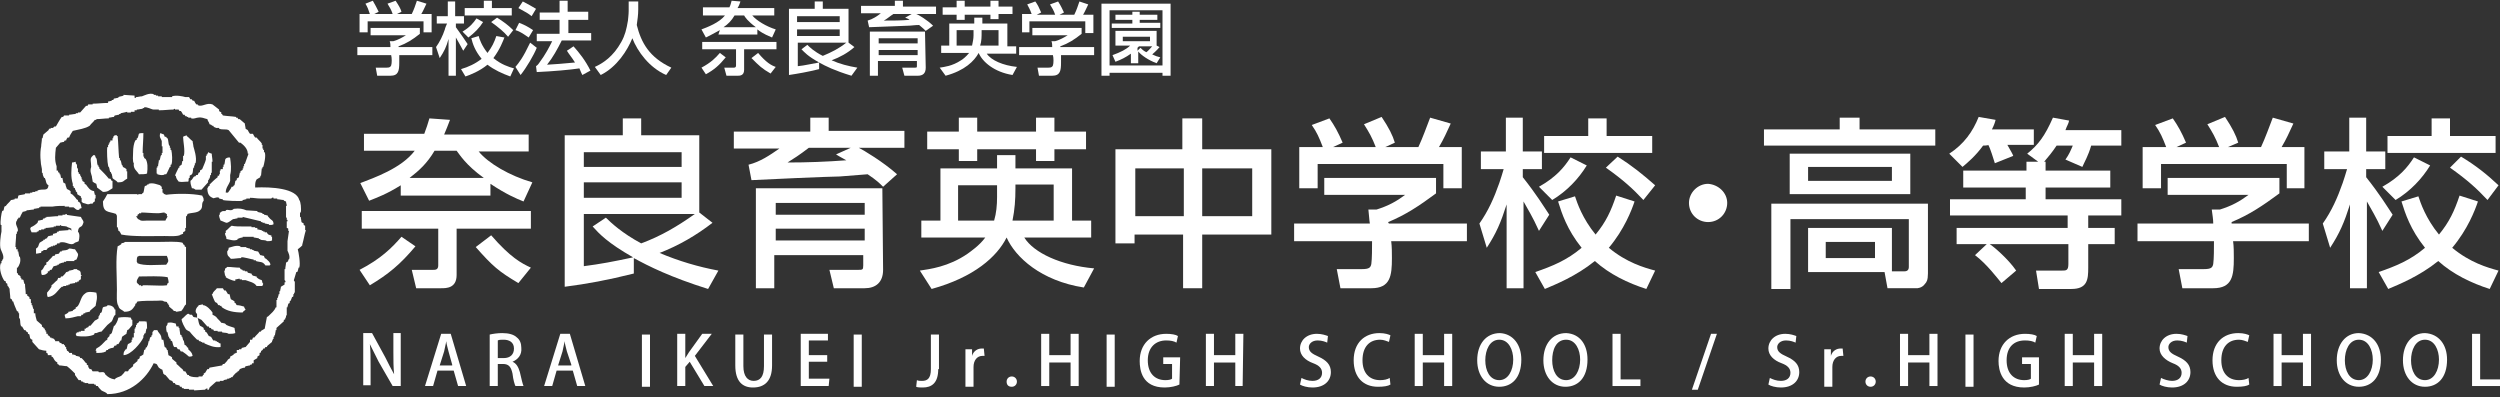 <?xml version="1.0" encoding="utf-8"?>
<!-- Generator: Adobe Illustrator 23.0.6, SVG Export Plug-In . SVG Version: 6.00 Build 0)  -->
<svg version="1.1" id="レイヤー_1" xmlns="http://www.w3.org/2000/svg" xmlns:xlink="http://www.w3.org/1999/xlink" x="0px"
	 y="0px" viewBox="0 0 340 54" style="enable-background:new 0 0 340 54;" xml:space="preserve">
<rect x="0" y="0" width="340" height="54" fill="#333333" stroke="none"/>
<style type="text/css">
	.st0{fill:#FFFFFF;}
	.st1{fill-rule:evenodd;clip-rule:evenodd;fill:#FFFFFF;}
</style>
<g>
	<g>
		<path class="st0" d="M57.1,4.6c-1,0.8-1.8,1.3-2.9,1.7c0,0,0,0.1,0,0.1h4.6v1.1h-4.5c0,0.3,0,0.7,0,1c0,1.1-0.1,1.8-1.2,1.8h-1.8
			l-0.2-1.1h1.5c0.4,0,0.5-0.1,0.6-0.3c0.1-0.3,0.1-1,0-1.4h-4.6V6.4h4.5c0-0.3,0-0.5-0.1-0.8h0.5c0.7-0.2,1.2-0.5,1.7-0.8h-4.8v-1
			h6.7V4.6z M50.3,1.9C50.1,1.3,50,1,49.7,0.5l1-0.4C51,0.6,51.2,1,51.5,1.6l-0.6,0.3h2.5C53.2,1.3,53,1,52.7,0.5l1.1-0.4
			c0.4,0.6,0.7,1.1,0.8,1.5L54,1.9h2c0.3-0.6,0.5-1.2,0.7-1.8L58,0.5c-0.3,0.6-0.4,0.9-0.7,1.4h1.4v2.5h-1.1V2.9H50v1.5h-1.1V1.9
			H50.3z"/>
		<path class="st0" d="M59.3,6.4c0.5-0.7,0.9-1.5,1.2-2.4c0-0.1,0.2-0.6,0.3-0.8h-1.4v-1h1.5v-2h1v2h1.2v1H62v0.5
			c0.8,1.1,1.2,1.7,1.6,2.3l-0.6,0.9C62.5,6,62.3,5.6,62,5.1v5.2h-1v-5c-0.3,1.1-0.6,1.7-1.2,2.6L59.3,6.4z M68.6,5.1
			c-0.2,0.5-0.6,1.6-1.5,2.8c1.1,0.9,2.1,1.2,2.8,1.4l-0.5,1.1c-1.1-0.4-2.2-0.9-3.1-1.6c-1.1,0.9-2.4,1.4-3,1.6l-0.6-1
			c1-0.3,1.9-0.7,2.8-1.4c-0.9-1.1-1.2-2-1.4-2.8l1-0.3c0.1,0.4,0.4,1.3,1.2,2.3c0.6-0.8,0.9-1.4,1.2-2.3L68.6,5.1z M65.7,3
			c-0.5,0.8-1.2,1.5-2,2.1l-0.8-0.8c1-0.6,1.5-1.2,1.9-1.8L65.7,3z M65.8,0.1h1.1v1h2.7v1h-6.4v-1h2.6V0.1z M67.6,2.4
			c0.8,0.5,1.5,1,2.2,1.7L69.1,5c-0.6-0.7-1.2-1.2-2.3-2L67.6,2.4z"/>
		<path class="st0" d="M70.1,9.1c0.5-0.6,1-1.2,2-3.3L73,6.5c-0.4,1-1.4,2.7-2.2,3.7L70.1,9.1z M71.9,5.1c-0.6-0.4-1.1-0.8-1.8-1
			l0.5-1c0.8,0.3,1.3,0.6,1.9,1L71.9,5.1z M72.3,2.2c-0.5-0.4-0.7-0.5-1.8-1.1l0.6-0.9c0.4,0.2,1.5,0.8,1.8,1L72.3,2.2z M72.9,9
			c0.1-0.1,0.2-0.1,0.4-0.4c0.9-1.2,1.4-2.2,1.8-3h-2.1v-1h3.1V2.7h-2.7V1.7h2.7V0.1h1.1v1.5H80v1.1h-2.7v1.8h3.1v1h-4
			c-0.6,1.2-1.2,2.3-2,3.3c1.4-0.1,1.8-0.1,3.8-0.3c-0.5-0.8-0.8-1.1-1.1-1.6l0.9-0.6c0.8,0.9,1.6,1.9,2.3,3.3l-1.1,0.6
			c-0.1-0.2-0.2-0.4-0.4-0.9c-1.3,0.2-3.6,0.4-5.8,0.5L72.9,9z"/>
		<path class="st0" d="M90.6,10.2c-2.3-1-3.9-3.2-4.6-5c-0.7,1.7-2.1,3.9-4.3,5l-0.8-1.1c1.1-0.5,2.5-1.4,3.6-3.4
			C85,4.8,85.2,4,85.4,2.8c0-0.1,0.1-0.8,0.1-1.3V0.2h1.3v1.1c0,0.7-0.1,1.4-0.2,2.1c0.6,2.4,1.7,4.4,4.7,5.8L90.6,10.2z"/>
		<path class="st0" d="M98.7,7.8c-0.9,1.1-1.6,1.7-2.7,2.3l-0.6-0.9c1.3-0.7,1.9-1.3,2.5-2L98.7,7.8z M97.9,4.1
			C97,4.6,96.4,4.9,96,5.1L95.4,4c0.8-0.3,2.4-0.9,3.2-1.9h-3V1h3.6c0.2-0.4,0.2-0.6,0.3-0.9l1.2,0.1c-0.1,0.3-0.2,0.6-0.4,0.9h5v1
			h-3c0.6,0.7,1.9,1.5,3.2,1.9l-0.5,1.1c-0.4-0.2-1.1-0.4-2-1.1v0.7h-5.3L97.9,4.1L97.9,4.1z M105.6,6.7h-4.4v2.8
			c0,0.8-0.6,0.8-0.9,0.8h-1.5l-0.3-1.1h1.3c0.1,0,0.3,0,0.3-0.3V6.7h-4.6v-1h10.1L105.6,6.7L105.6,6.7z M102.8,3.7
			c-1.1-0.8-1.5-1.4-1.6-1.6h-1.3c-0.4,0.7-0.9,1.2-1.5,1.6H102.8z M104.8,10c-1.2-0.7-1.5-1-2.6-2.1l0.9-0.7
			c1.1,1.3,1.8,1.7,2.4,1.9L104.8,10z"/>
		<path class="st0" d="M115.8,10.3c-2.3-0.7-3.5-1.3-4.4-1.8v0.9c-1.6,0.4-2.8,0.6-4.1,0.8v-9h3.5v-1h1.1v1h3.5v4.6l0.8,0.6
			c-0.9,0.8-2,1.4-3.1,1.8c1.1,0.5,2.3,0.8,3.5,1L115.8,10.3z M114.2,2.2h-5.8V3h5.8V2.2z M114.2,4h-5.8v0.9h5.8V4z M109.8,6.1
			c0.3,0.3,0.9,0.9,2.1,1.5c1.2-0.5,2.2-1,3.2-1.8h-6.6V9c1-0.1,1.7-0.3,2.9-0.5c-1.6-0.9-2-1.4-2.4-1.8L109.8,6.1z"/>
		<path class="st0" d="M125.9,4.2c-0.2-0.2-0.4-0.4-0.9-0.8c-0.6,0-1.1,0.1-1.6,0.1c-0.5,0-4.5,0.2-5.2,0.2l-0.2-0.9
			c0.7-0.2,1.3-0.6,1.8-1h-2.7v-1h4.6V0.1h1.1v0.8h4.5v1h-2.7c0.3,0.1,1.5,0.8,2.3,1.6L125.9,4.2z M125.9,9.2c0,0.8-0.4,1.1-1.1,1.1
			H123l-0.3-1.1h1.7c0.3,0,0.3,0,0.3-0.3V8.3h-5.3v2h-1.1v-6h7.5L125.9,9.2L125.9,9.2z M124.8,5.2h-5.3v0.7h5.3V5.2z M124.8,6.8
			h-5.3v0.7h5.3V6.8z M124,1.9h-2.5c-0.6,0.4-0.9,0.7-1.3,0.9c1.2,0,2.3,0,3.5-0.1c-0.1-0.1-0.3-0.2-0.6-0.3L124,1.9z"/>
		<path class="st0" d="M127.8,9.2c0.6-0.1,1.7-0.2,2.9-1c0.2-0.1,0.7-0.5,1.1-1h-3.8v-1h1.1V3.2h3.4V2.4h1.1v0.8h3.4v3.1h1.2v1h-4
			c0.6,0.9,2.2,1.6,4.1,1.8l-0.6,1.1c-2.5-0.4-4.1-1.8-4.6-3c-0.6,1.1-1.9,2.4-4.5,3.1L127.8,9.2z M130.1,0.1h1.1v0.8h3.5V0.1h1.1
			v0.8h1.9v1h-1.9v0.7h-1.1V2h-3.5v0.7h-1.1V2h-1.9v-1h1.9V0.1z M132.4,4.1h-2.3v2.1h2.1c0.1-0.5,0.2-0.9,0.2-1.4V4.1z M133.5,4.3
			c0,0.7,0,1.3-0.2,1.9h2.5V4.1h-2.3L133.5,4.3L133.5,4.3z"/>
		<path class="st0" d="M147.1,4.6c-1,0.8-1.8,1.3-2.9,1.7c0,0,0,0.1,0,0.1h4.6v1.1h-4.5c0,0.3,0,0.7,0,1c0,1.1-0.1,1.8-1.2,1.8h-1.8
			l-0.2-1.1h1.5c0.4,0,0.5-0.1,0.6-0.3c0.1-0.3,0.1-1,0-1.4h-4.6V6.4h4.5c0-0.3,0-0.5-0.1-0.8h0.5c0.7-0.2,1.2-0.5,1.7-0.8h-4.8v-1
			h6.7L147.1,4.6L147.1,4.6z M140.3,1.9c-0.2-0.6-0.4-0.9-0.6-1.3l1.1-0.4c0.3,0.4,0.5,0.8,0.8,1.5l-0.6,0.3h2.5
			c-0.2-0.6-0.4-0.9-0.7-1.4l1.1-0.4c0.4,0.6,0.6,1.1,0.8,1.5l-0.6,0.3h2c0.3-0.6,0.5-1.2,0.7-1.8l1.2,0.4c-0.3,0.6-0.4,0.9-0.7,1.4
			h1.4v2.5h-1.1V2.9H140v1.5H139V1.9H140.3z"/>
		<path class="st0" d="M159.2,0.5v9.8h-1.1V9.9h-7.2v0.4h-1.1V0.5H159.2z M150.9,1.4v7.5h7.2V1.4H150.9z M157.4,2v0.7H155v0.4h2.8
			v0.7h-6.6V3.2h2.8V2.7h-2.3V2h2.3V1.6h1V2L157.4,2L157.4,2z M153.8,7.3c-0.7,0.5-1.3,0.8-2.1,1.1l-0.4-0.9
			c1.1-0.4,1.9-0.8,2.4-1.3h-2v-2h5.6v2l0.4,0.2c-0.4,0.5-0.9,0.9-1,1c0.4,0.2,0.7,0.3,1.1,0.4l-0.5,0.8c-1.1-0.4-2.1-1.1-2.5-1.6
			v1.6h-1L153.8,7.3L153.8,7.3z M152.7,5v0.6h3.7V5H152.7z M154.7,6.9l0.4-0.4c0.2,0.2,0.4,0.4,0.8,0.6c0.3-0.2,0.5-0.5,0.8-0.8
			h-1.8c-0.1,0.1-0.1,0.1-0.2,0.2L154.7,6.9L154.7,6.9z"/>
	</g>
	<g>
		<g>
			<path class="st0" d="M56.5,33.5c-2.1,2.5-3.7,3.8-6.2,5.3l-1.4-2.1c2.9-1.5,4.4-3,5.7-4.5L56.5,33.5z M54.5,25.2
				c-1.9,1.2-3.3,1.7-4.3,2.1L49,24.9c1.8-0.7,5.6-2,7.4-4.4h-6.9v-2.3h8.2c0.3-0.8,0.5-1.4,0.7-2.1l2.8,0.2c-0.3,0.8-0.5,1.3-0.8,2
				h11.5v2.3h-6.8c1.3,1.6,4.2,3.3,7.3,4.2l-1.2,2.6c-1-0.4-2.4-1-4.5-2.4v1.6H54.5V25.2z M72.2,31.1H62.1v6.3
				c0,1.8-1.4,1.8-2.1,1.8h-3.4L56,36.7h2.9c0.3,0,0.7,0,0.7-0.6v-5H49.2v-2.4h23V31.1z M65.8,24.2c-2.5-1.8-3.3-3.2-3.7-3.7h-3
				c-1,1.7-2.1,2.7-3.4,3.7H65.8z M70.5,38.5c-2.7-1.6-3.5-2.3-5.8-4.9l2.1-1.6c2.6,3,4.1,3.8,5.4,4.4L70.5,38.5z"/>
			<path class="st0" d="M96.3,39.3c-5.1-1.6-8.1-3.1-10.1-4.2v2.1c-3.6,0.9-6.3,1.4-9.4,1.8V18.4h7.9v-2.3h2.5v2.3h7.9v10.5l1.8,1.4
				c-2.2,1.7-4.6,3.1-7.2,4.1c2.6,1.1,5.3,1.9,8,2.4L96.3,39.3z M92.7,20.7H79.4v2h13.3L92.7,20.7L92.7,20.7z M92.7,24.8H79.4v2.1
				h13.3L92.7,24.8L92.7,24.8z M82.4,29.6c0.7,0.7,2.2,2.1,4.8,3.5c2.7-1,4.9-2.3,7.3-4H79.4v7.1c2.3-0.3,3.9-0.6,6.7-1.2
				c-3.5-2-4.6-3.2-5.5-4.2L82.4,29.6z"/>
			<path class="st0" d="M120.1,25.4c-0.5-0.5-0.9-0.9-2.1-1.7c-1.3,0.1-2.5,0.2-3.8,0.3c-1.2,0-10.3,0.4-12,0.5l-0.4-2.1
				c1.6-0.4,2.9-1.3,4.2-2.2h-6.2v-2.3h10.4V16h2.5v1.8h10.3v2.3h-6.2c0.6,0.3,3.3,1.9,5.2,3.6L120.1,25.4z M120.1,36.7
				c0,1.7-1,2.5-2.5,2.5h-4.2l-0.6-2.5h3.9c0.6,0,0.7,0,0.7-0.6v-1.4h-12.1v4.5h-2.5V25.6h17.2L120.1,36.7L120.1,36.7z M117.6,27.6
				h-12.1v1.6h12.1V27.6z M117.6,31.1h-12.1v1.6h12.1V31.1z M115.7,20.1H110c-1.3,1-2.1,1.5-2.9,2c2.7,0,5.3-0.1,8-0.3
				c-0.3-0.2-0.6-0.3-1.4-0.8L115.7,20.1z"/>
			<path class="st0" d="M125.1,36.8c1.3-0.2,3.9-0.5,6.5-2.3c0.4-0.3,1.6-1.1,2.4-2.2h-8.7V30h2.6v-7.1h7.7v-1.8h2.5v1.8h7.7V30h2.6
				v2.3h-9.1c1.3,2.1,5,3.8,9.5,4.2l-1.4,2.6c-5.8-0.9-9.3-4.1-10.5-6.8c-1.3,2.6-4.4,5.4-10.2,7L125.1,36.8z M130.4,16h2.5v1.9h8
				V16h2.5v1.9h4.3v2.4h-4.3v1.6h-2.5v-1.6h-8v1.6h-2.5v-1.6h-4.3v-2.4h4.3V16z M135.6,25.2h-5.3V30h4.9c0.3-1,0.4-2.1,0.4-3.2
				L135.6,25.2L135.6,25.2z M138.1,25.6c0,1.6-0.1,2.9-0.4,4.4h5.6v-4.9h-5.2V25.6z"/>
			<path class="st0" d="M163.5,16.1v4.2h9.4v11.6h-9.4v7.3h-2.6v-7.3h-6.6v1.2h-2.6V20.3h9.1v-4.2H163.5z M154.4,22.9v6.5h6.6v-6.5
				H154.4z M163.5,22.9v6.5h6.8v-6.5H163.5z"/>
			<path class="st0" d="M195.3,26.3c-2.3,1.7-4.1,2.9-6.5,3.9c0,0.1,0,0.1,0.1,0.2h10.6v2.4h-10.3c0.1,0.7,0.1,1.6,0.1,2.3
				c0,2.4-0.2,4.1-2.8,4.1h-4.2l-0.5-2.6h3.4c1,0,1.2-0.2,1.3-0.7c0.1-0.7,0.1-2.2,0.1-3.1H176v-2.4h10.3c-0.1-0.6-0.1-1.1-0.2-1.9
				h1.1c1.6-0.5,2.7-1.1,3.9-2h-11v-2.3h15.2L195.3,26.3L195.3,26.3z M179.9,20c-0.5-1.3-0.8-2-1.5-3l2.4-0.9c0.7,1,1.2,1.9,1.8,3.3
				l-1.3,0.6h5.8c-0.5-1.3-0.9-2-1.6-3.1l2.4-1c1,1.5,1.5,2.5,1.8,3.5l-1.3,0.6h4.5c0.6-1.3,1.1-2.7,1.6-4l2.8,0.8
				c-0.6,1.3-0.9,2-1.6,3.2h3.1v5.6h-2.5v-3.3h-17.1v3.3h-2.5V20L179.9,20L179.9,20z"/>
			<path class="st0" d="M201.2,30.4c1.2-1.7,2-3.5,2.7-5.5c0.1-0.3,0.5-1.5,0.6-1.9h-3.1v-2.4h3.4v-4.6h2.3v4.6h2.6V23h-2.6v1.1
				c1.9,2.4,2.8,3.9,3.6,5.1l-1.4,2.2c-0.9-2-1.5-2.9-2.1-4v11.8h-2.3V27.8c-0.8,2.5-1.4,3.9-2.7,5.9L201.2,30.4z M222.3,27.4
				c-0.4,1.2-1.4,3.8-3.5,6.3c2.4,2,4.8,2.7,6.3,3.1l-1.2,2.5c-2.5-0.8-5-2-7-3.8c-2.6,2.1-5.4,3.2-6.8,3.8l-1.3-2.3
				c2.3-0.8,4.3-1.6,6.3-3.3c-2-2.5-2.7-4.7-3.2-6.3l2.3-0.7c0.3,0.9,1,3,2.8,5.2c1.4-1.7,2.1-3.2,2.8-5.3L222.3,27.4z M215.8,22.5
				c-1.1,1.8-2.7,3.5-4.7,4.7l-1.8-1.8c2.3-1.3,3.4-2.6,4.3-4L215.8,22.5z M216,16.1h2.5v2.4h6.2v2.3H210v-2.3h6V16.1z M220,21.3
				c1.9,1.2,3.4,2.4,5.1,3.9l-1.6,2c-1.4-1.5-2.7-2.7-5.1-4.4L220,21.3z"/>
			<path class="st0" d="M234.9,27.6c0,1.4-1.1,2.6-2.6,2.6c-1.4,0-2.6-1.1-2.6-2.6c0-1.4,1.2-2.6,2.6-2.6
				C233.7,25.1,234.9,26.2,234.9,27.6z"/>
			<path class="st0" d="M250.2,16h2.7v1.6h10.3v2.2h-23.3v-2.2h10.3L250.2,16L250.2,16z M257.3,36.9h1.7c0.4,0,0.6-0.2,0.6-0.6v-6.5
				h-16.1v9.5h-2.6V27.7h21.3v9.5c0,0.9-0.2,1.2-0.4,1.4c-0.4,0.6-1.1,0.6-1.1,0.6h-4l-0.4-2.2h-10.4V31h11.4L257.3,36.9L257.3,36.9
				z M259.8,20.9v5.5h-16.4v-5.5H259.8z M245.9,22.7v1.9h11.4v-1.9H245.9z M248.3,32.9v2.2h6.7v-2.2H248.3z"/>
			<path class="st0" d="M269.7,19.8c-1,1.4-2.2,2.4-2.8,2.9l-1.8-1.8c2-1.3,3.2-3,4-5l2.3,0.4c-0.1,0.4-0.2,0.7-0.5,1.3h5.7v2.1H273
				c0.5,0.9,0.7,1.2,0.8,1.5l-2.5,1c-0.2-0.6-0.6-2-0.9-2.5C270.4,19.8,269.7,19.8,269.7,19.8z M277.2,22l-1.5-1.1
				c1.5-1.2,2.4-2.4,3.5-4.9l2.2,0.4c-0.1,0.5-0.3,0.7-0.5,1.3h7.6v2.1h-4.1c-0.4,1.4-0.9,2.2-1.2,2.9l-2.3-1c0.5-0.7,0.7-1.2,1-1.9
				h-2.2c-0.6,0.9-1.1,1.5-1.7,2.2h0.2v1.2h8.8v2.3h-8.8v1.6h10.3v2.2h-4.5V31h3.6v2.2h-3.6v3.2c0,1.6-0.1,2.9-2.3,2.9h-4.4
				l-0.4-2.5h3.5c0.6,0,0.9,0,0.9-0.9v-2.7h-10.7c0.5,0.3,2.5,2,3.6,3.6l-2,1.7c-0.5-0.6-2-2.6-3.6-3.8l1.6-1.5h-4.1V31h15.1v-1.7
				h-16v-2.2h10.3v-1.6H267v-2.3h8.6V22H277.2z"/>
			<path class="st0" d="M310,26.3c-2.3,1.7-4.1,2.9-6.5,3.9c0,0.1,0,0.1,0,0.2h10.5v2.4h-10.3c0.1,0.7,0.1,1.6,0.1,2.3
				c0,2.4-0.2,4.1-2.8,4.1h-4.2l-0.5-2.6h3.4c1,0,1.2-0.2,1.3-0.7c0.1-0.7,0.1-2.2,0.1-3.1h-10.4v-2.4H301c0-0.6-0.1-1.1-0.2-1.9
				h1.1c1.6-0.5,2.7-1.1,3.9-2h-11v-2.3H310L310,26.3L310,26.3z M294.6,20c-0.5-1.3-0.8-2-1.5-3l2.4-0.9c0.7,1,1.2,1.9,1.8,3.3
				L296,20h5.8c-0.5-1.3-0.9-2-1.6-3.1l2.4-1c1,1.5,1.5,2.5,1.8,3.5L303,20h4.5c0.6-1.3,1.1-2.7,1.6-4l2.8,0.8
				c-0.6,1.3-0.9,2-1.6,3.2h3.1v5.6H311v-3.3h-17.1v3.3h-2.5V20L294.6,20L294.6,20z"/>
			<path class="st0" d="M315.9,30.4c1.2-1.7,2-3.5,2.7-5.5c0.1-0.3,0.5-1.5,0.6-1.9h-3.1v-2.4h3.4v-4.6h2.3v4.6h2.6V23h-2.6v1.1
				c1.9,2.4,2.8,3.9,3.6,5.1l-1.4,2.2c-0.9-2-1.5-2.9-2.1-4v11.8h-2.3V27.8c-0.8,2.5-1.4,3.9-2.7,5.9L315.9,30.4z M337,27.4
				c-0.4,1.2-1.4,3.8-3.5,6.3c2.4,2,4.8,2.7,6.3,3.1l-1.2,2.5c-2.5-0.8-5-2-7-3.8c-2.6,2.1-5.4,3.2-6.8,3.8l-1.3-2.3
				c2.3-0.8,4.3-1.6,6.3-3.3c-2-2.5-2.7-4.7-3.2-6.3l2.3-0.7c0.3,0.9,1,3,2.8,5.2c1.4-1.7,2.1-3.2,2.8-5.3L337,27.4z M330.5,22.5
				c-1.1,1.8-2.7,3.5-4.7,4.7l-1.8-1.8c2.3-1.3,3.4-2.6,4.3-4L330.5,22.5z M330.7,16.1h2.5v2.4h6.2v2.3h-14.7v-2.3h6V16.1z
				 M334.7,21.3c2,1.2,3.5,2.4,5.1,3.9l-1.5,2c-1.4-1.5-2.7-2.7-5.1-4.4L334.7,21.3z"/>
		</g>
		<g>
			<path class="st0" d="M54.5,52.5h-1.1l-1.9-3.3c-0.4-0.8-0.8-1.6-1.2-2.4l0,0c0.1,0.9,0.1,1.8,0.1,3v2.6h-1v-7.1h1.2l1.8,3.3
				c0.4,0.8,0.8,1.6,1.2,2.3l0,0c-0.1-1-0.1-1.9-0.1-3v-2.6h1V52.5z"/>
			<path class="st0" d="M63.4,52.5h-1.1l-0.6-2.1h-2.2l-0.6,2.1h-1.1l2.2-7.1h1.3L63.4,52.5z M61.5,49.6l-0.5-1.8
				c-0.1-0.5-0.3-1-0.3-1.4h0c-0.1,0.4-0.2,1-0.3,1.4l-0.6,1.9H61.5z"/>
			<path class="st0" d="M69.7,49.2c0.5,0.2,0.8,0.7,1,1.4c0.2,0.9,0.4,1.7,0.5,1.9h-1.1c-0.1-0.2-0.3-0.8-0.4-1.7
				c-0.2-0.9-0.5-1.3-1.3-1.3h-0.7v3h-1.1v-7c0.4-0.1,1.1-0.2,1.7-0.2c0.9,0,1.6,0.2,2,0.6c0.4,0.3,0.6,0.8,0.6,1.4
				C71,48.3,70.4,48.9,69.7,49.2L69.7,49.2z M68.5,48.7c0.9,0,1.4-0.5,1.4-1.3c0-0.9-0.7-1.2-1.4-1.2c-0.4,0-0.6,0-0.8,0.1v2.4
				L68.5,48.7L68.5,48.7z"/>
			<path class="st0" d="M79.6,52.5h-1.1l-0.6-2.1h-2.2l-0.6,2.1H74l2.2-7.1h1.3L79.6,52.5z M77.7,49.6l-0.6-1.8
				c-0.1-0.5-0.3-1-0.3-1.4h0c-0.1,0.4-0.2,1-0.3,1.4l-0.6,1.9H77.7z"/>
			<path class="st0" d="M87.3,45.5h1.1v7.1h-1.1V45.5z"/>
			<path class="st0" d="M97,52.5h-1.2l-2-3.3l-0.6,0.7v2.6h-1.1v-7.1h1.1v3.3h0c0.2-0.3,0.3-0.5,0.5-0.8l1.8-2.5h1.3l-2.3,3L97,52.5
				z"/>
			<path class="st0" d="M105,49.7c0,2.1-1,3-2.6,3c-1.4,0-2.4-0.8-2.4-3v-4.2h1.1v4.3c0,1.4,0.6,2,1.4,2c0.9,0,1.4-0.6,1.4-2v-4.3
				h1.1V49.7z"/>
			<path class="st0" d="M112.7,52.5h-3.8v-7.1h3.7v0.9h-2.6v2h2.5v0.9h-2.5v2.3h2.8L112.7,52.5L112.7,52.5z"/>
			<path class="st0" d="M116.1,45.5h1.1v7.1h-1.1V45.5z"/>
			<path class="st0" d="M127.6,50.2c0,1.9-0.9,2.5-2.1,2.5c-0.3,0-0.7,0-0.9-0.1l0.1-0.9c0.2,0.1,0.4,0.1,0.7,0.1
				c0.7,0,1.2-0.3,1.2-1.6v-4.7h1.1V50.2z"/>
			<path class="st0" d="M133.9,48.4c-0.1,0-0.2,0-0.3,0c-0.7,0-1.2,0.6-1.2,1.5v2.7h-1.1V49c0-0.6,0-1.1,0-1.5h0.9l0,0.9h0
				c0.2-0.7,0.8-1,1.3-1c0.1,0,0.2,0,0.3,0L133.9,48.4L133.9,48.4z"/>
			<path class="st0" d="M136.9,51.9c0-0.4,0.3-0.7,0.7-0.7c0.4,0,0.7,0.3,0.7,0.7c0,0.4-0.3,0.7-0.7,0.7
				C137.1,52.6,136.9,52.3,136.9,51.9z"/>
			<path class="st0" d="M146.7,52.5h-1.1v-3.2h-2.9v3.2h-1.1v-7.1h1.1v2.9h2.9v-2.9h1.1V52.5z"/>
			<path class="st0" d="M150.5,45.5h1.1v7.1h-1.1V45.5z"/>
			<path class="st0" d="M160.4,52.3c-0.4,0.2-1.2,0.4-2,0.4c-3.1,0-3.4-2.4-3.4-3.6c0-2.3,1.5-3.7,3.6-3.7c0.7,0,1.3,0.1,1.6,0.3
				l-0.2,0.9c-0.3-0.2-0.8-0.3-1.4-0.3c-1.4,0-2.5,0.9-2.5,2.7c0,1.8,1,2.7,2.4,2.7c0.5,0,0.8-0.1,0.9-0.2v-2h-1.2v-0.9h2.3
				L160.4,52.3L160.4,52.3z"/>
			<path class="st0" d="M169,52.5H168v-3.2h-2.9v3.2H164v-7.1h1.1v2.9h2.9v-2.9h1.1L169,52.5L169,52.5z"/>
			<path class="st0" d="M180.5,46.6c-0.2-0.1-0.7-0.3-1.3-0.3c-0.8,0-1.2,0.5-1.2,0.9c0,0.6,0.4,0.9,1.3,1.3
				c1.1,0.5,1.7,1.1,1.7,2.1c0,1.2-0.9,2.1-2.5,2.1c-0.7,0-1.4-0.2-1.7-0.4l0.2-0.9c0.4,0.2,0.9,0.4,1.5,0.4c0.8,0,1.3-0.4,1.3-1.1
				c0-0.6-0.4-1-1.2-1.3c-1.1-0.4-1.8-1.1-1.8-2c0-1.1,0.9-2,2.3-2c0.7,0,1.2,0.2,1.5,0.3L180.5,46.6z"/>
			<path class="st0" d="M189.1,52.3c-0.3,0.2-0.9,0.3-1.7,0.3c-2,0-3.3-1.3-3.3-3.6c0-2.4,1.5-3.7,3.5-3.7c0.8,0,1.3,0.2,1.5,0.3
				l-0.2,0.9c-0.3-0.1-0.7-0.3-1.2-0.3c-1.4,0-2.4,0.9-2.4,2.8c0,1.7,0.9,2.7,2.4,2.7c0.5,0,1-0.1,1.3-0.3L189.1,52.3z"/>
			<path class="st0" d="M197.5,52.5h-1.1v-3.2h-2.9v3.2h-1.1v-7.1h1.1v2.9h2.9v-2.9h1.1V52.5z"/>
			<path class="st0" d="M206.9,48.9c0,2.5-1.3,3.7-3,3.7c-1.8,0-3-1.5-3-3.6c0-2.2,1.2-3.7,3.1-3.7
				C205.8,45.4,206.9,46.9,206.9,48.9z M202,49c0,1.4,0.6,2.7,1.9,2.7c1.2,0,1.9-1.3,1.9-2.8c0-1.3-0.6-2.7-1.9-2.7
				C202.6,46.2,202,47.6,202,49z"/>
			<path class="st0" d="M215.9,48.9c0,2.5-1.3,3.7-3,3.7c-1.8,0-3-1.5-3-3.6c0-2.2,1.2-3.7,3.1-3.7
				C214.9,45.4,215.9,46.9,215.9,48.9z M211.1,49c0,1.4,0.6,2.7,1.9,2.7c1.2,0,1.9-1.3,1.9-2.8c0-1.3-0.6-2.7-1.9-2.7
				C211.6,46.2,211.1,47.6,211.1,49z"/>
			<path class="st0" d="M223.1,52.5h-3.8v-7.1h1.1v6.2h2.7L223.1,52.5L223.1,52.5z"/>
			<path class="st0" d="M230.9,53h-0.8l2.6-7.6h0.8L230.9,53z"/>
			<path class="st0" d="M244.2,46.6c-0.2-0.1-0.7-0.3-1.3-0.3c-0.8,0-1.2,0.5-1.2,0.9c0,0.6,0.4,0.9,1.3,1.3
				c1.1,0.5,1.7,1.1,1.7,2.1c0,1.2-0.9,2.1-2.5,2.1c-0.7,0-1.4-0.2-1.7-0.4l0.2-0.9c0.4,0.2,0.9,0.4,1.5,0.4c0.8,0,1.3-0.4,1.3-1.1
				c0-0.6-0.4-1-1.2-1.3c-1.1-0.4-1.8-1.1-1.8-2c0-1.1,0.9-2,2.3-2c0.7,0,1.2,0.2,1.5,0.3L244.2,46.6z"/>
			<path class="st0" d="M250.7,48.4c-0.1,0-0.2,0-0.3,0c-0.7,0-1.2,0.6-1.2,1.5v2.7h-1.1V49c0-0.6,0-1.1,0-1.5h0.9l0,0.9h0
				c0.2-0.7,0.8-1,1.3-1c0.1,0,0.2,0,0.3,0L250.7,48.4L250.7,48.4z"/>
			<path class="st0" d="M253.7,51.9c0-0.4,0.3-0.7,0.7-0.7c0.4,0,0.7,0.3,0.7,0.7c0,0.4-0.3,0.7-0.7,0.7S253.7,52.3,253.7,51.9z"/>
			<path class="st0" d="M263.5,52.5h-1.1v-3.2h-2.9v3.2h-1.1v-7.1h1.1v2.9h2.9v-2.9h1.1V52.5z"/>
			<path class="st0" d="M267.3,45.5h1.1v7.1h-1.1V45.5z"/>
			<path class="st0" d="M277.3,52.3c-0.4,0.2-1.2,0.4-2,0.4c-3.1,0-3.5-2.4-3.5-3.6c0-2.3,1.5-3.7,3.6-3.7c0.7,0,1.3,0.1,1.6,0.3
				l-0.2,0.9c-0.3-0.2-0.8-0.3-1.4-0.3c-1.5,0-2.5,0.9-2.5,2.7c0,1.8,1,2.7,2.4,2.7c0.5,0,0.8-0.1,0.9-0.2v-2H275v-0.9h2.3V52.3z"/>
			<path class="st0" d="M285.9,52.5h-1.1v-3.2h-2.9v3.2h-1.1v-7.1h1.1v2.9h2.9v-2.9h1.1V52.5z"/>
			<path class="st0" d="M297.4,46.6c-0.2-0.1-0.7-0.3-1.3-0.3c-0.8,0-1.2,0.5-1.2,0.9c0,0.6,0.4,0.9,1.3,1.3
				c1.1,0.5,1.7,1.1,1.7,2.1c0,1.2-0.9,2.1-2.5,2.1c-0.7,0-1.4-0.2-1.7-0.4l0.2-0.9c0.4,0.2,1,0.4,1.5,0.4c0.8,0,1.3-0.4,1.3-1.1
				c0-0.6-0.4-1-1.2-1.3c-1-0.4-1.8-1.1-1.8-2c0-1.1,0.9-2,2.3-2c0.7,0,1.2,0.2,1.5,0.3L297.4,46.6z"/>
			<path class="st0" d="M305.9,52.3c-0.3,0.2-0.9,0.3-1.7,0.3c-2,0-3.3-1.3-3.3-3.6c0-2.4,1.5-3.7,3.5-3.7c0.8,0,1.3,0.2,1.5,0.3
				l-0.2,0.9c-0.3-0.1-0.7-0.3-1.2-0.3c-1.4,0-2.4,0.9-2.4,2.8c0,1.7,0.9,2.7,2.4,2.7c0.5,0,1-0.1,1.3-0.3L305.9,52.3z"/>
			<path class="st0" d="M314.3,52.5h-1.1v-3.2h-2.9v3.2h-1.1v-7.1h1.1v2.9h2.9v-2.9h1.1V52.5z"/>
			<path class="st0" d="M323.8,48.9c0,2.5-1.3,3.7-3,3.7c-1.8,0-3-1.5-3-3.6c0-2.2,1.2-3.7,3-3.7C322.7,45.4,323.8,46.9,323.8,48.9z
				 M318.9,49c0,1.4,0.6,2.7,1.9,2.7c1.2,0,1.9-1.3,1.9-2.8c0-1.3-0.6-2.7-1.9-2.7C319.5,46.2,318.9,47.6,318.9,49z"/>
			<path class="st0" d="M332.8,48.9c0,2.5-1.3,3.7-3,3.7c-1.8,0-3-1.5-3-3.6c0-2.2,1.2-3.7,3-3.7C331.7,45.4,332.8,46.9,332.8,48.9z
				 M327.9,49c0,1.4,0.6,2.7,1.9,2.7c1.2,0,1.9-1.3,1.9-2.8c0-1.3-0.6-2.7-1.9-2.7C328.5,46.2,327.9,47.6,327.9,49z"/>
			<path class="st0" d="M340,52.5h-3.8v-7.1h1.1v6.2h2.7V52.5z"/>
		</g>
	</g>
	<g>
		<path class="st1" d="M41.1,33.3c0.2-0.7,0.3-1.4,0.5-2h-0.1v-0.6l-0.2-0.1v-0.2c-0.1-0.1-0.2-0.1-0.3-0.2c0-0.2-0.1-0.5-0.1-0.7
			h-0.1v-0.6h0.1c0.1-0.5,0-1.5-0.2-1.7c-0.4-1.6-3.8-1.8-6-1.7c0-0.5,0-0.8,0.2-1.1c0.2-0.1,0.3-0.2,0.5-0.3v-0.2h0.1l0.1-1h0.1
			v-0.2h0.1c0.1-0.3,0.4-1.5,0.2-2h-0.1v-0.3h-0.1v-0.2h-0.1v-0.5h-0.1v-0.2c-0.2-0.3-0.5-0.5-0.7-0.8h-0.2
			c-0.1-0.1-0.2-0.3-0.3-0.5H34c-0.1-0.1-0.2-0.3-0.3-0.5c-0.1-0.1-0.2-0.1-0.3-0.2c0-0.2-0.1-0.5-0.1-0.7c-0.2-0.2-0.5-0.4-0.7-0.6
			h-0.2c0-0.1-0.1-0.1-0.1-0.2h-0.2v-0.1c-0.6-0.1-1.2-0.1-1.8-0.2c0-0.1-0.1-0.1-0.1-0.2h-0.1v-0.2c-0.1-0.1-0.2-0.1-0.3-0.2v-0.2
			c-0.3-0.2-0.6-0.5-0.9-0.7c-0.8-0.3-1.4,0.4-2,0.1v-0.1h-0.2c-0.1-0.1-0.2-0.3-0.3-0.5h-0.2c0-0.1-0.1-0.1-0.1-0.2h-0.2
			c-0.1-0.1-0.1-0.2-0.2-0.3h-0.5c-0.3-0.1-1.3-0.3-1.8-0.1v0.1h-1.4v-0.1h-0.5v-0.1h-0.3v-0.1h-0.3v-0.1c-0.6-0.2-1.3,0.2-1.6,0.3
			c-0.3,0-0.5,0.1-0.8,0.1v0.1h-0.2V13l-1.5-0.1V13c-0.2,0.1-0.5,0.1-0.7,0.2v0.1c-0.2,0-0.4,0.1-0.6,0.1l-0.1,0.2h-0.2v0.1
			c-0.1,0-0.3,0.1-0.5,0.1V14c-0.7,0-1.4,0.1-2.1,0.1v0.1H12l-0.1,0.2h-0.2c-0.3,0.3-0.5,0.6-0.8,0.9h-0.3v0.1h-0.3v0.1
			c-0.3,0-0.6,0.1-0.9,0.1v0.1H8.7c0,0.1-0.1,0.1-0.1,0.2H8.4c-0.3,0.4-0.5,0.8-0.8,1.3H7.4l-0.2,0.2H6.9v0.1H6.7
			c0,0.1-0.1,0.1-0.1,0.2c-0.2,0.2-0.5,0.4-0.7,0.6c0,0.1-0.1,0.3-0.1,0.5H5.7c0,0.4-0.1,0.8-0.1,1.1c-0.2,0.9-0.1,2.3,0.1,3.1v0.5
			h0.1C5.8,23.8,5.9,24,6,24.2h0.1c0.2,0.4,0.1,0.8,0.5,1c-0.1,0.9-0.7,0.4-1.5,0.7v0.1H4.8v0.1H4.4v0.1H4.1v0.1H3.4v0.1
			c-0.3,0.1-0.7,0.1-0.9,0.2L2.4,27H2v0.1c-0.1,0-0.3,0.1-0.5,0.1c-0.2,0.3-0.5,0.5-0.7,0.8l-0.2,0.1c0,0.1-0.1,0.3-0.1,0.5
			l-0.2,0.1c-0.1,0.2-0.3,1.5-0.2,1.9h0.1v0.9c-0.1,0.4-0.3,1.9-0.1,2.4c0.1,0.3,0.5,0.9,0.3,1.4H0.3v0.2H0.2v0.3H0.1
			c-0.3,0.8,0.2,2,0.5,2.4c0.1,0,0.2,0.1,0.2,0.1v0.2c0.1,0,0.2,0.1,0.2,0.1v0.2C1.1,39,1.1,39,1.2,39v0.2h0.1
			c0,0.5,0.1,0.9,0.1,1.4c0.1,0,0.1,0.1,0.2,0.1c0,0.1,0.1,0.2,0.1,0.3h0.1c0.1,0.4,0.3,0.8,0.5,1.3l0.2,0.1v0.2h0.1v0.7h0.1
			c0.1,0.5,0,0.8,0.2,1.1h0.1c0.1,0.2,0.2,0.3,0.3,0.5h0.2v0.1c0.1,0.1,0.2,0.2,0.3,0.2v0.2c0.1,0,0.2,0.1,0.2,0.1l0.1,0.5
			c0.1,0.1,0.2,0.2,0.3,0.2v0.3c0.3,0.3,0.6,0.7,0.9,1c0.3,0.1,0.7,0.2,1,0.2V48c0.1,0,0.2,0.1,0.2,0.1v0.2H7v0.2
			c0.1,0,0.2,0.1,0.2,0.1c0.2,0.3,0.2,0.5,0.6,0.7v0.2c0.3,0.1,0.2,0.2,0.3,0.2c0.3,0,0.7,0.1,1,0.1c0.4,0.3,0.8,0.7,1.1,1v0.2
			c0.1,0.1,0.4,0.6,0.5,0.7H11c0,0.1,0.1,0.2,0.1,0.2h0.2v0.1h0.2v0.1h0.5v0.1h0.8v0.1h0.2c0,0.1,0.1,0.2,0.1,0.2h0.2
			c0.1,0.2,0.3,0.4,0.5,0.6c0.3,0.2,0.6,0.2,0.8,0.5c3.1,0,5.3-2.1,6.3-4.2c0.6,0.1,0.4,0.2,0.7,0.6c0.1,0.1,0.3,0.2,0.5,0.3
			c0,0.2,0.1,0.3,0.1,0.5c0.1,0.1,0.2,0.2,0.3,0.2c0.2,0.2,0.4,0.5,0.6,0.7c0.1,0,0.2,0.1,0.3,0.1c0.1,0.1,0.1,0.2,0.2,0.3h0.2
			c0,0.1,0.1,0.2,0.1,0.2c0.1,0,0.3,0.1,0.5,0.1c0,0.1,0.1,0.2,0.1,0.2h0.2c0,0.1,0.1,0.2,0.1,0.2h0.2v0.1h0.7v0.1h0.7v0.1l1.5-0.1
			c0.1-0.2,0.2-0.1,0.3-0.2V53h0.2c0-0.1,0.1-0.2,0.1-0.3c0.3-0.3,0.6-0.5,0.9-0.8h0.5v-0.1h0.5v-0.1c0.1,0,0.3-0.1,0.5-0.1v-0.1
			h0.3v-0.1h0.2v-0.1h0.2c0.1-0.2,0.3-0.4,0.5-0.6l0.2-0.1v-0.1h0.1c0.1-0.1,0.2-0.2,0.2-0.3c0.2-0.1,0.5-0.2,0.7-0.2l0.1-0.2
			c0.2,0,0.4-0.1,0.6-0.1v-0.1h0.2l0.1-0.2h0.2V49c0.2-0.1,0.3-0.2,0.5-0.3v-0.2l0.3-0.2V48c0.1,0,0.2-0.1,0.2-0.1v-0.2h0.1
			c0.1-0.1,0.2-0.2,0.2-0.3h0.2c0-0.1,0.1-0.2,0.1-0.2h0.2c0-0.1,0.1-0.2,0.1-0.2c0.2-0.2,0.4-0.3,0.6-0.5v-0.2h0.1v-0.2h0.1v-0.3
			h0.1v-0.2h0.1c0-0.2,0.1-0.5,0.1-0.7h0.1v-0.3c0.3-0.3,0.7-0.6,1-0.9v-0.2c0.1,0,0.2-0.1,0.2-0.1v-0.2h0.1v-0.3h0.1v-1.1h0.1
			c0-0.2,0.1-0.3,0.1-0.5c0.1,0,0.2-0.1,0.2-0.1v-0.2l0.2-0.2v-0.2h0.1v-0.2c0.1,0,0.2-0.1,0.2-0.1v-0.3h0.1v-0.2h0.1v-1.5
			c0,0-0.2-0.1-0.1-0.3c0.1-0.3,0.2-0.7,0.3-1c0.1,0,0.2-0.1,0.2-0.1c0-0.2,0.1-0.3,0.1-0.5h0.1c0.2-0.5-0.1-2.2-0.2-2.5
			C41.3,33.3,41.1,33.3,41.1,33.3z M39.3,35.3h-0.1v0.2c-0.1,0.1-0.2,0.2-0.3,0.2c0,0.3-0.1,0.6-0.1,0.9h-0.1v1.5
			c0,0,0.2,0.1,0.1,0.3h-0.1v0.3c-0.2,0.1-0.3,0.2-0.5,0.3c0,0.2-0.1,0.4-0.1,0.6h-0.1V40h-0.1c0,0.2-0.1,0.3-0.1,0.5h-0.1v0.3h-0.1
			v1h-0.1c-0.2,0.5-0.6,0.8-0.9,1.1c-0.1,0.1-0.2,0.2-0.3,0.2c-0.1,0.5-0.2,1.1-0.3,1.6c-0.2,0.1-0.3,0.2-0.5,0.3v0.1h-0.2
			c-0.2,0.3-0.5,0.5-0.7,0.8h-0.2c0,0.1-0.1,0.2-0.1,0.3H34v0.3c-0.2,0.2-0.4,0.5-0.6,0.7c-0.2,0-0.3,0.1-0.5,0.1l-0.1,0.2h-0.3v0.1
			h-0.3V48h-0.2v0.1h-0.2v0.1c-0.1,0.1-0.3,0.2-0.5,0.3v0.2L31,48.9c-0.1,0.2-0.3,0.4-0.5,0.6h-0.2c0,0.1-0.1,0.2-0.1,0.2
			c-0.6,0.1-1.1,0.2-1.7,0.3l-0.1,0.2h-0.2c-0.1,0.2-0.2,0.3-0.3,0.5c-0.1,0-0.1,0.1-0.2,0.1v0.2h-0.1c0,0.1-0.1,0.2-0.1,0.2H27v0.1
			c-0.5,0-0.9,0-1.3-0.2v-0.1h-0.2c-0.1-0.2-0.2-0.3-0.3-0.5h-0.2c-0.1-0.1-0.1-0.2-0.2-0.3c-0.3-0.2-0.5-0.5-0.8-0.7v-0.2
			c-0.2-0.2-0.4-0.3-0.6-0.5v-0.2c-0.1-0.1-0.3-0.2-0.5-0.3c0-0.2-0.1-0.5-0.1-0.7h-0.1c0-0.1-0.1-0.2-0.1-0.3
			c-0.1,0-0.1-0.1-0.2-0.1c-0.1-0.3-0.1-0.7-0.2-1H22l-0.1-0.5c-0.1-0.3-0.4-0.5-0.5-0.8h-0.5V45c-0.3,0.2-0.1,0.3-0.2,0.6h-0.1v0.2
			c-0.1,0-0.1,0.1-0.2,0.1c0,0.2-0.1,0.3-0.1,0.5h-0.1c0,0.2-0.1,0.4-0.1,0.6h-0.1v0.2c-0.1,0-0.1,0.1-0.2,0.1v0.2
			c-0.1,0-0.1,0.1-0.2,0.1c0,0.2-0.1,0.4-0.1,0.6c-0.1,0.1-0.3,0.2-0.5,0.3v0.2c-0.1,0.1-0.2,0.2-0.3,0.2v0.2
			c-0.2,0.2-0.4,0.3-0.6,0.5v0.2c-0.2,0.2-0.4,0.3-0.6,0.5c0,0.1-0.1,0.2-0.1,0.2H17c-0.1,0.2-0.3,0.4-0.5,0.6
			c-0.3,0.2-0.7,0.2-0.9,0.5c-0.6-0.1-0.9-0.3-1.3-0.7c0-0.1-0.1-0.2-0.1-0.2c-0.2-0.2-0.5,0-0.8-0.1v-0.1h-0.8
			c-0.1-0.1-0.1-0.2-0.2-0.3h-0.2L12,49.9v-0.2l-0.2-0.1v-0.2c-0.1,0-0.1-0.1-0.2-0.1c-0.1-0.2-0.3-0.4-0.5-0.6h-0.2
			c0-0.1-0.1-0.2-0.1-0.2c-0.1,0-0.3-0.1-0.5-0.1v-0.1c-0.1,0-0.3-0.1-0.5-0.1V48H9.4v-0.1c-0.1-0.1-0.2-0.2-0.3-0.2v-0.2H9v-0.3
			H8.9c-0.2-0.4,0.1-0.1-0.2-0.3v-0.1H8.4v-0.1c-0.1,0-0.2-0.1-0.3-0.1c0-0.1-0.1-0.2-0.1-0.2H7.5v-0.1C7.3,46,7.2,46,7,46v-0.1H6.8
			v-0.1c-0.1-0.1-0.2-0.2-0.3-0.2v-0.2H6.3v-0.3H6.2v-0.2H6.1v-0.2c-0.1,0-0.2-0.1-0.2-0.1v-0.1c-0.1,0-0.2-0.1-0.2-0.1v-0.2
			c-0.2-0.2-0.5-0.4-0.7-0.6c-0.1-0.3-0.2-0.7-0.2-1H4.6V42H4.5c0-0.2-0.1-0.3-0.1-0.5H4.3v-0.3H4.2v-0.5c-0.1,0-0.2-0.1-0.2-0.1
			v-0.2l-0.3-0.2v-0.2H3.5c0-0.5-0.1-0.9-0.1-1.4H3.3c0-0.2-0.1-0.3-0.1-0.5C3.1,38,3,38,2.9,38v-0.2H2.8v-0.2
			c-0.1-0.1-0.2-0.2-0.3-0.2c-0.2-0.3,0.1-0.1-0.2-0.3v-0.7h0.1c0.2-0.3,0.5-0.8,0.3-1.5H2.6c0-0.2-0.1-0.5-0.1-0.7H2.4v-0.3H2.2
			v-0.3H2.1c0-0.6,0.1-1.2,0.1-1.8h0.1v-0.3h0.1c0.2-0.5-0.5-1-0.1-1.5c0.1-0.3,0.1-0.2,0.2-0.3v-0.1h0.2C2.9,29.1,3,29,3.1,28.8
			c0.2,0,0.3-0.1,0.5-0.1v-0.1c0.3,0,0.7-0.1,1-0.1v-0.1c0.2,0,0.5-0.1,0.7-0.1v-0.1h0.2v-0.1h1.6C7.7,28,8.2,28,8.8,28v0.1h0.6v0.1
			H10c0.2,0.1,0.4,0.5,0.8,0.3v-0.1c0.1,0,0.2-0.1,0.3-0.1c-0.1-0.4-0.1-0.6-0.3-0.8c-0.1,0-0.1-0.1-0.2-0.1v-0.2
			c-0.1,0-0.1-0.1-0.2-0.1c-0.1-0.2-0.3-0.4-0.5-0.6c-0.1-0.1-0.2-0.1-0.3-0.2V26c-0.1-0.1-0.3-0.2-0.5-0.3C9,25.4,8.9,25.2,8.9,25
			c-0.1-0.1-0.2-0.1-0.3-0.2c0-0.2-0.1-0.4-0.1-0.6H8.3l-0.1-0.5H8.1v-0.2c-0.1,0-0.2-0.1-0.2-0.1v-0.2H7.7v-0.6
			c-0.3-0.8-0.2-1.6-0.1-2.5c0.2-0.2,0.4-0.5,0.6-0.7c0.1,0,0.3-0.1,0.5-0.1c0-0.1,0.1-0.1,0.1-0.2H9C9,19,9.1,18.8,9.2,18.7h0.2
			c0.1-0.3,0.3-0.6,0.5-0.9c0.8-0.2,1.7-0.3,2.3-0.7c0.2-0.3,0.5-0.5,0.7-0.8h0.2v-0.1c0.6,0,1.1-0.1,1.7-0.1V16
			c0.2,0,0.5-0.1,0.7-0.1c0-0.1,0.1-0.1,0.1-0.2c0.2,0,0.4-0.1,0.6-0.1v-0.1h0.2v-0.1c0.1,0,0.9-0.2,0.9-0.2v0.1h0.5v-0.1h0.5V15
			h0.3v-0.1c0.3,0,0.5-0.1,0.8-0.1v-0.1h0.2v-0.1c0.4-0.1,1,0.3,1.3,0.3h0.7V15c0.7,0,1.4-0.1,2-0.1c0,0,0-0.1,0.2-0.1v0.1h0.5
			c0,0.1,0.1,0.1,0.1,0.2h0.2c0.1,0.1,0.2,0.3,0.3,0.5h0.2c0,0.1,0.1,0.1,0.1,0.2h0.2v0.1h0.2V16H26v0.1c0.4,0.1,0.7-0.1,0.9-0.1
			c0.6-0.1,0.8,0.1,1.3,0.2c0.1,0.4,0.2,0.3,0.3,0.7c0.1,0,0.2,0.1,0.3,0.1v0.1H29c0,0.1,0.1,0.1,0.1,0.2h0.2v0.1h0.5v0.1
			c0.5,0.2,0.9,0,1.3,0.2c0.5,0.6,0.9,1.1,1.4,1.7h0.2c0.4,0.3,1,0.8,1,1.5h0.1c-0.2,0.5-0.3,0.9-0.5,1.4h-0.1v0.3h-0.1v0.3H33v0.2
			c-0.1,0.1-0.2,0.1-0.3,0.2v0.2h-0.1c0,0.2-0.1,0.4-0.1,0.6c-0.1,0.1-0.2,0.1-0.3,0.2v0.2c-0.1,0-0.1,0.1-0.2,0.1
			c0,0.2-0.1,0.4-0.1,0.6h-0.1c0,0.1-0.1,0.1-0.1,0.2h-0.2c-0.1,0.3-0.3,0.5-0.5,0.8h-0.3c0-0.7,0.4-1,0.6-1.6v-0.8
			c0.2-0.7,0.1-1.6,0-2.3c-0.1-0.1,0,0-0.1-0.1c-0.8,0.1-0.5,0.4-0.7,1h-0.1v0.3h-0.1v0.3H30v0.2h-0.1v0.5h-0.1v0.2l-0.2,0v0.2
			c-0.4,0.3-0.8,0.7-1.1,1v0.2h-0.1c-0.1,0.1-0.1,0.2-0.2,0.3c0,0.7,0.2,1.1,0.7,1.3c0.2,0.2,0.5-0.2,0.9,0v0.1
			c0.1,0,0.3,0.1,0.5,0.1v0.1c0.2,0.1,2.4,0.2,2.7,0.1v-0.1c0.2,0,0.3-0.1,0.5-0.1v-0.1h0.5v-0.1c0.5,0,0.9,0.1,1.4,0.1h1.5
			c0,0,0.1-0.2,0.3-0.1v0.1h0.5v0.1c0.3,0,0.6,0.1,0.9,0.1v0.1c0.1,0,0.2,0.1,0.3,0.1c0,0.2,0.1,0.4,0.1,0.6h-0.1v1.6h0.1v0.3h0.1
			v0.2H39V31c0.1,0,0.2,0.1,0.2,0.1v0.3h0.1l-0.2,1.4v1.3C39.2,34.3,39.5,34.9,39.3,35.3z M21.4,23.7c0.3,0.1,0.8,0.2,1,0h0.2
			c0.1-0.1,0.4-0.8,0.5-1h0.1v-0.3h0.1c0.2-0.4,0.1-1.6,0-2h-0.1v-0.3h-0.1v-0.3H23c-0.1-0.3-0.1-0.7-0.2-1h-0.1
			c0-0.1-0.1-0.1-0.1-0.2h-0.2c0-0.1-0.1-0.2-0.1-0.3l-0.5-0.2c-0.2,0.6,0.1,0.7,0.2,1.1v0.7h0.1v0.9H22v0.3h-0.1
			c-0.1,0.2-0.1,0.5-0.2,0.7h-0.1c0,0.3-0.1,0.5-0.1,0.8h-0.1v0.2h-0.1v0.8h0.1C21.3,23.5,21.4,23.6,21.4,23.7z M18.9,23.7
			c0.4,0,0.9,0,1.1-0.1c0.1-0.8,0.1-1.5-0.2-2c-0.1,0-0.1-0.1-0.2-0.1v-0.2h-0.1v-0.5h-0.1c0-0.9,0.1-1.8,0.1-2.7
			c-0.9,0-0.5,0.1-0.8,0.7h-0.1V19l-0.2,0.1c-0.2,0.4-0.3,1-0.3,1.6c0,0.4-0.1,1.3,0.1,1.5C18.1,23,18.6,23.2,18.9,23.7z M14.8,22.7
			c0.1,0.2,0.1,0.5,0.2,0.7h0.1v0.2h0.1c0,0.2,0.1,0.4,0.1,0.6c0.1,0.2,0.5,0.3,0.7,0.6c0.9,0,0.7-0.2,1.3-0.5v-1h-0.1V23
			c-0.1-0.1-0.3-0.2-0.5-0.3v-0.2h-0.1c-0.1-0.2-0.1-0.5-0.2-0.7h-0.1v-0.3h-0.1c-0.1-1-0.1-2-0.2-3h-0.1v-0.1h-0.3
			c-0.1,0.1-0.2,0.2-0.2,0.2v0.2h-0.1v0.3H15v0.2h-0.1v0.2h-0.1v0.2h-0.1v0.3h-0.1c-0.1,0.4,0,2.2,0.1,2.5
			C14.7,22.7,14.8,22.7,14.8,22.7z M24.3,24.7c0.5,0.1,0.7,0,1.3,0c0.1-0.1,0-0.3,0.1-0.5h0.1v-0.3c0.1-0.1,0.2-0.1,0.3-0.2
			c0.2-0.3,0.1-0.6,0.2-0.9h0.1v-0.3h0.1v-0.3h0.1c0.2-0.8-0.2-1.9-0.3-2.3c0-0.2-0.1-0.5-0.1-0.7c-0.3-0.2-0.5-0.5-0.8-0.7v-0.1
			c-0.3,0.1-0.3,0.1-0.5,0.2c0,0.6,0.3,1.9,0.1,2.6h-0.1v0.7h-0.1l-0.1,0.5c-0.1,0.1-0.2,0.1-0.3,0.2v0.2h-0.1
			c-0.1,0.2-0.5,1-0.5,1.1h0.1C24,24.4,24.1,24.4,24.3,24.7z M26.5,24h-0.1c-0.2,0.2-0.2,0.4-0.5,0.6c0,0.5,0.1,0.6,0.2,1
			c0.3,0,0.3,0.1,0.5,0.2h0.8c0.3-0.3,0.6-0.7,0.9-1v-0.3h0.1v-0.2h0.1c0-0.1,0.1-0.3,0.1-0.5h0.1v-0.3h0.1V22h0.1
			c0-0.4-0.1-0.8-0.1-1.1l-0.3-0.1c-0.1-0.1,0,0-0.2-0.1c0,0.1-0.1,0.2-0.1,0.3h-0.1v0.2H28v0.5c-0.1,0.4-0.3,0.8-0.5,1.3
			c-0.1,0.1-0.2,0.1-0.3,0.2v0.2L27,23.5c0,0.1-0.1,0.2-0.1,0.3h-0.2C26.6,23.9,26.6,24,26.5,24z M12.5,24c0,0.2,0.1,0.5,0.1,0.7
			c0.1,0.1,0.3,0.2,0.5,0.3c0,0.1,0.1,0.3,0.1,0.5c0.3,0.2,0.5,0.4,0.8,0.6c0.7,0,0.8-0.2,1.3-0.5v-1h-0.1c-0.1-0.1-0.1-0.2-0.2-0.3
			h-0.2c-0.4-0.5-0.8-0.9-1.3-1.4v-0.2h-0.1v-0.2h-0.1c-0.2-0.5,0-0.8-0.3-1.1c-0.1-0.3,0-0.3-0.3-0.3c-0.1,0.1-0.1,0.1-0.2,0.2
			c-0.3,0.3-0.1,0.7-0.1,1.4C12.2,23.3,12.4,23.6,12.5,24z M11.1,27.4c0,0.1,0.1,0.1,0.2,0.2c0.5,0.1,0.6,0.3,1,0.1h0.3
			c0-0.1,0.1-0.1,0.1-0.2c0.1,0,0.1-0.1,0.2-0.1V27h0.1v-0.5h-0.1c0-0.1-0.1-0.3-0.1-0.5c-0.6-0.1-0.8-0.5-1.1-0.9
			c-0.1,0-0.1-0.1-0.2-0.1v-0.2c-0.1-0.1-0.2-0.1-0.3-0.2v-0.2h-0.1v-0.3H11v-0.2h-0.1v-0.2c-0.1,0-0.1-0.1-0.2-0.1v-0.2h-0.1v-0.5
			h-0.1c-0.1-0.4,0.1-0.4-0.2-0.7V22c-0.1,0-0.3,0.1-0.5,0.1c-0.1,0.9-0.2,2,0.1,2.9v0.3H10v0.2c0.1,0,0.1,0.1,0.2,0.1v0.2h0.1v0.2
			l0.2,0.2v0.2c0.1,0.1,0.3,0.2,0.5,0.3v0.2h0.1L11.1,27.4L11.1,27.4z M14,27.4c0,1.6,0.7,1.3,1.8,1.7c0,0.2,0.1,0.2,0.1,0.2v1.6H16
			c0,0.1,0.1,0.3,0.1,0.5h0.1c0.1,0.1,0.2,0.3,0.3,0.5c1.6,0.3,3.9,0.2,5.9,0.2c0.6,0,1.9,0.1,2.2-0.2c0.1,0,0.2-0.1,0.3-0.1v-0.2
			c0.1-0.1,0.2-0.1,0.3-0.2V31h0.1v-1.6h0.1c0-0.1,0.1-0.2,0.1-0.3c0.5-0.2,1.3-0.1,1.7-0.5c0.5-0.4,0.1-0.9,0.5-1.3
			c0-0.5-0.1-0.4-0.2-0.7c-1.4-0.3-3.5-0.3-5-0.1v-0.1h-0.2l-0.1-0.2h-0.1v-0.5h-0.1v-0.3c0,0-0.2-0.1-0.2-0.2
			c-0.4-0.1-1-0.4-1.6-0.2v0.1H20v0.1c-0.1,0-0.2,0.1-0.3,0.1c-0.1,0.3-0.1,0.6-0.2,0.9c0,0-0.2,0.1-0.2,0.2h-0.5v0.1h-0.1v-0.1
			h-4.1C14.4,26.8,14.2,27.1,14,27.4z M18.7,29.4v-0.2c0.1,0,0.1-0.1,0.2-0.1V29h0.3v-0.1c0.6,0,1.5,0.1,2.3,0.1
			c0.3,0,0.6-0.1,0.9-0.1V29h0.2v0.1h0.1v0.3h0.1c-0.1,0.3-0.2,0.3-0.3,0.6H20c-0.4,0-0.8,0.1-1-0.1c-0.3-0.1-0.3-0.2-0.5-0.5H18.7z
			 M36.6,29.6c-0.1-0.1-0.2-0.2-0.2-0.3c-0.2,0-0.3-0.1-0.5-0.1v-0.1h-0.2V29c-0.2-0.1-0.5-0.1-0.7-0.2v-0.1l-1.5-0.1
			c-0.5-0.2-0.9-0.3-1.7-0.2c-0.4,0.4-0.8,0-1.1,0.2v0.1c-0.5,0-0.5,0-0.7,0.2h-0.1v0.3h-0.1c0,0.4,0.1,0.5,0.2,0.8
			c0.1,0,0.7,0.3,0.8,0.3c0.3,0,0.7-0.4,0.9-0.5c0.2,0,0.4-0.1,0.6-0.1v-0.1H33v-0.1c0.8,0.2,1.7,0.4,2.5,0.6v0.1h0.2v0.1h0.3v0.1
			c0.2,0,0.4,0.1,0.6,0.1v0.1c0.3,0,0.4,0,0.6-0.1C37.2,29.9,36.9,30,36.6,29.6z M9.3,31.2v0.1l-1.3,0.1v0.1H7.8
			c0,0.1-0.1,0.1-0.1,0.2c-0.2,0-0.3,0.1-0.5,0.1V32c-0.2,0-0.4,0.1-0.6,0.1c-0.1,0.1-0.2,0.2-0.2,0.3c-0.1,0-0.2,0.1-0.3,0.1v0.1
			H5.9v0.1c-0.2,0.1-0.3,0.2-0.5,0.3c-0.2,0.3-0.1,0.6-0.5,0.8v0.7c0.2,0,0.5-0.1,0.7-0.1v-0.2c0.1,0,0.2-0.1,0.3-0.1v-0.1h0.2V34
			h0.2c0.1-0.1,0.2-0.2,0.2-0.3h0.2v-0.1h0.2v-0.1h0.3v-0.1h0.3v-0.1h0.2c0-0.1,0.1-0.2,0.1-0.2h0.3v-0.1c0.9-0.3,1.5,0.6,2.1,0
			c0.3-0.1,0.3-0.1,0.5-0.2c0.1-0.4,0.2-1-0.1-1.3c0.1-0.9,0.5-0.4,0.7-1.1c0.2-0.3-0.2-0.6-0.3-0.9c-0.7-0.1-1.4-0.2-2.1-0.3v-0.1
			H9.1v0.1H8.5v0.1H7.9v0.1c-0.5,0-1.1,0.1-1.6,0.1v0.1H6.1v0.1H5.9c0,0.1-0.1,0.1-0.1,0.2c-0.2,0-0.4,0.1-0.6,0.1l-0.1,0.3
			c-0.2,0.2-0.6,0.5-0.9,0.6c-0.1,0.2,0,0.1-0.1,0.2c0.1,0.3,0.1,0.3,0.2,0.5H5v-0.1h0.2c0-0.1,0.1-0.1,0.1-0.2h0.3v-0.1H6v-0.1h0.2
			v-0.1c0.4,0,0.8-0.1,1.1-0.1v-0.1h0.3v-0.1h0.6v-0.1h0.1v0.1c0.4,0.1,0.7,0,0.9,0.2c0.3,0.1,0.3,0.1,0.5,0.2v0.3
			C9.6,31.2,9.5,31.2,9.3,31.2z M36.8,32c-0.1,0-0.2-0.1-0.3-0.1c-0.1-0.1-0.2-0.2-0.2-0.3H36v-0.1h-0.2v-0.1h-0.2v-0.1
			c-0.2,0-0.4-0.1-0.6-0.1V31h-0.3v-0.1h-0.5v-0.1h-1c-0.6,0-1.3,0-1.7-0.1c-0.3,0.2-0.5,0.5-0.8,0.7v0.3h-0.1
			c0,0.4,0.2,0.4,0.2,0.8c0.5,0.1,1,0.3,1.5,0.1v-0.1c0.2-0.1,0.5-0.2,0.7-0.2v-0.1h1.5v0.1c0.2,0,0.5,0.1,0.7,0.1v0.1h0.2v0.1
			c0.3,0.1,0.7,0,0.9,0.2c0.3,0,0.5,0,0.7-0.1v-0.5h-0.1V32z M22.8,41.3h0.1v0.2H23v0.2c0.2,0.2,0.4,0.3,0.6,0.5v0.1h0.3v0.1
			c0.3,0,0.5-0.1,0.8-0.1v-0.1c0.3-0.2,0.3-0.6,0.6-0.8v-7.8c-0.1,0-0.1-0.1-0.2-0.1v-0.2h-0.1c-0.1-0.1-0.1-0.2-0.2-0.3
			c-0.8-0.2-2.1-0.1-3.1-0.1h-4.7c-0.2,0.2-0.3,0.1-0.5,0.2v0.1c-0.1,0.1-0.3,0.2-0.5,0.3c-0.3,1.7-0.1,4-0.1,5.9
			c0,0.7-0.1,1.8,0.2,2.2c0.1,0.5,0.5,0.5,0.8,0.8c0.9,0,1.1-0.3,1.5-0.9v-0.2h0.1c0.1-0.1,0.1-0.2,0.2-0.3c0.7-0.1,1.7-0.1,2.6-0.1
			c0.4,0,0.8-0.1,1,0.1C22.9,41.1,22.6,41,22.8,41.3z M18.7,34.9c0.2-0.1,0.1,0,0.2-0.1h3.8c0,0.1,0.1,0.2,0.1,0.3
			c0.2,0.5,0,0.6-0.2,0.9c-1.2,0-3,0.2-3.9-0.2c-0.1-0.2,0-0.1-0.1-0.2C18.6,35.3,18.6,35.1,18.7,34.9z M20.1,38.8h-0.7
			c0,0,0,0.2-0.2,0.1v-0.1h-0.3v-0.1c-0.2-0.1-0.2-0.2-0.3-0.3c0-0.5,0.2-0.5,0.3-0.8c1.3,0,2.8-0.1,3.9,0.1c0,0.1,0.2,0.6,0.1,0.8
			h-0.1c0,0.1-0.1,0.2-0.1,0.3C22.1,38.9,21,38.8,20.1,38.8z M36,35.1c0-0.1-0.1-0.2-0.1-0.3c-0.2,0-0.3-0.1-0.5-0.1
			c-0.1-0.2-0.2-0.3-0.3-0.5c-0.2,0-0.4-0.1-0.6-0.1V34h-0.2v-0.1H34v-0.1c-0.2,0-0.3-0.1-0.5-0.1v-0.1h-0.8v-0.1
			c-0.6-0.2-1.2,0.1-1.6,0.2c0,0.3-0.1,0.3-0.2,0.5c0,0.7,0.2,0.6,0.5,1c0.5,0,0.9-0.1,1.4-0.1v-0.1c0.2-0.1,1.5,0.3,1.7,0.3v0.1
			h0.3v0.1c0.6,0.2,0.9,0,1.3,0.6h0.6V36h0.1c-0.1-0.4-0.3-0.5-0.6-0.8L36,35.1L36,35.1z M6.5,36.9h0.2l0.1-0.2H7
			c0.1-0.2,0.2-0.3,0.3-0.5c0.2,0,0.3-0.1,0.5-0.1V36h0.2v-0.1c0.2-0.1,0.5-0.2,0.7-0.2v-0.1h0.3v-0.1h1.1v-0.1
			c0.1,0,0.2-0.1,0.3-0.1c0.4-0.9,0.2-0.7-0.2-1.4c-0.3,0-0.4-0.1-0.8-0.1c-0.3,0.3-0.6,0.2-1,0.3v0.1H8.2c-0.1,0.1-0.1,0.2-0.2,0.3
			l-0.5,0.1c0,0.1-0.1,0.2-0.1,0.2H7.2c-0.2,0.3-0.5,0.5-0.7,0.8c-0.1,0-0.2,0.1-0.2,0.1V36c-0.1,0-0.2,0.1-0.2,0.1
			c-0.2,0.3-0.2,0.5-0.5,0.7c0,0.3,0,0.4,0.1,0.6c0.5,0,0.5-0.1,0.8-0.3C6.5,37.1,6.5,36.9,6.5,36.9z M34.9,37.7v-0.1
			c-0.2,0-0.3-0.1-0.5-0.1c-0.1-0.1-0.2-0.2-0.2-0.3c-0.2,0-0.3-0.1-0.5-0.1c0-0.1-0.1-0.2-0.1-0.2h-0.3v-0.1h-0.3v-0.1
			c-0.1,0-0.2-0.1-0.3-0.1c0-0.1-0.1-0.2-0.1-0.2c-0.6,0-1.1-0.1-1.7-0.1c-0.1,0.1-0.1,0.1-0.2,0.2h-0.1v0.3h-0.1
			c0,0.2,0.1,0.5,0.1,0.7h0.1v0.2c0.1,0.1,0.9,0.5,1.3,0.5V38c0.2,0,0.4-0.1,0.6-0.1V38h0.3v0.1h0.5c0.5,0.2,1.2,0.3,1.5,0.8h0.8
			v-0.1c0.1-0.1,0,0,0.1-0.2c-0.2-0.2-0.1-0.3-0.2-0.5C35.2,38,35,37.8,34.9,37.7z M9,38.8h0.3v-0.1h0.2v-0.1c0.2,0,0.5-0.1,0.7-0.1
			v-0.1h0.3v-0.1h0.2v-0.1c0.1-0.1,0.2-0.2,0.3-0.2v-0.5h0.1v-0.1h-0.1c0-0.5-0.1-0.6-0.5-0.7v-0.1H10v0.1c-0.2,0-0.4,0.1-0.6,0.1
			v0.1H9.2v0.1H9c-0.1,0.2-0.3,0.4-0.5,0.6H8.3l-0.1,0.2H7.9c0,0.1-0.1,0.2-0.1,0.3c-0.3,0.2-0.5,0.5-0.8,0.7V39
			c-0.1,0.2-0.4,0.6-0.6,0.8c0,0.3,0,0.4,0.1,0.6c1-0.1,1.3-0.9,1.9-1.4h0.2v-0.1H9C9,38.9,9,38.8,9,38.8z M33.2,41.7
			c-0.3-0.1-0.7-0.2-1-0.2c-0.1-0.1-0.1-0.2-0.2-0.3h-0.1v-0.2c-0.1-0.1-0.3-0.2-0.5-0.3c-0.1-0.2-0.1-0.5-0.2-0.7H31
			c-0.1-0.2-0.2-0.3-0.3-0.5h-0.2c-0.1-0.1-0.1-0.2-0.2-0.3h-0.8c-0.2,0.3-0.5,0.4-0.6,0.8h-0.1c0,0,0.4,1.1,0.5,1.1l0.2,0.1
			c0.1,0.1,0.1,0.2,0.2,0.3h0.2v0.1h0.2c0,0.1,0.1,0.2,0.1,0.2c0.7,0.5,1.6,0.7,2.8,0.7c0.1-0.2,0.2-0.2,0.3-0.3
			c0.1-0.1,0,0,0.1-0.1C33.3,42,33.2,41.8,33.2,41.7z M11,43l0.1-0.2h0.2c0-0.1,0.1-0.2,0.1-0.2h0.2v-0.1c0.2,0,0.4-0.1,0.6-0.1
			c0-0.1,0.1-0.2,0.1-0.2c0.2-0.2,0.5-0.4,0.7-0.6c0.1-0.7,0.3-1,0.1-1.8c-0.5-0.1-1.2-0.2-1.5,0.1c-0.6,0.4-0.6,1.1-1,1.7
			c-0.1,0.1-0.2,0.2-0.3,0.2V42h-0.1c-0.3,0.3,0,0-0.3,0.2v0.1c-0.2,0-0.4,0.1-0.6,0.1v0.1c-0.1,0.1-0.3,0.2-0.5,0.3
			c0,0.3,0.1,0.3,0.1,0.5c0.7,0,1.2-0.2,1.7-0.3H11z M30.8,44.2L30.6,44c-0.1,0-0.3-0.1-0.5-0.1c-0.2-0.3-0.5-0.5-0.7-0.8
			c-0.1-0.1-0.3-0.2-0.5-0.3v-0.3c-0.2-0.3-0.8-1-1.3-1v-0.1c-0.2,0-0.4,0.1-0.6,0.1v0.1c-0.3,0.2-0.6,0.8-0.2,1.1v0.5
			c0.2,0.1,0.4,0.2,0.6,0.3c0.3,0.3,0.5,0.6,0.8,0.9h0.2c0,0.1,0.1,0.2,0.1,0.2h0.2c0,0.1,0.1,0.2,0.1,0.2h0.2l0.1,0.2h0.5v0.1h0.6
			v0.1c0.4,0.1,0.6,0,0.9,0.2c0.4,0,0.6,0,0.9-0.1c0-0.2-0.1-0.5-0.1-0.7C31.7,44.5,31.2,44.4,30.8,44.2z M13.1,45.3
			c0.2-0.1,0.5-0.2,0.7-0.2c0.3-0.3,0.5-0.6,0.8-0.9c0.2-0.2,0.4-0.3,0.6-0.5c0.2-0.3,0.2-0.7,0.5-0.9v-0.7h-0.1
			c-0.1-0.4-0.5-0.6-1-0.6v0.1c-0.1,0.1-0.5,0.1-0.6,0.2c-0.1,0.2-0.1,0.5-0.2,0.7c-0.1,0-0.1,0.1-0.2,0.1v0.2h-0.1v0.2h-0.1v0.3
			c-0.1,0.1-0.3,0.2-0.5,0.3c-0.2,0.2-0.4,0.5-0.6,0.7h-0.2l-0.1,0.2c-0.1,0-0.2,0.1-0.3,0.1v0.1h-0.2V45H11v0.1h-0.3v0.1h-0.2
			c-0.1,0-0.1,0.2-0.2,0.2c0,0.1,0.1,0.2,0.1,0.3c0.8,0.1,1.8,0.1,2.4-0.2c0-0.1,0.1-0.2,0.1-0.2L13.1,45.3L13.1,45.3L13.1,45.3z
			 M29.7,46.6v-0.1h-0.2v-0.1h-0.2v-0.1H29c-0.1-0.2-0.2-0.3-0.3-0.5c-0.1,0-0.2-0.1-0.3-0.1c-0.1-0.2-0.2-0.3-0.3-0.5
			c-0.1,0-0.1-0.1-0.2-0.1v-0.2l-0.2-0.1v-0.2c-0.1-0.1-0.3-0.2-0.5-0.3C27,44,27,43.6,26.9,43.3c-0.1-0.2-0.4-0.1-0.6-0.2l-0.2-0.3
			h-0.3c0,0-0.1-0.2-0.3-0.1c-0.3,0.2-0.5,0.5-0.8,0.7c0,0.4,0.4,1.1,0.6,1.4c0.1,0.1,0.3,0.2,0.5,0.3c0.3,0.4,0.7,0.8,1,1.1h0.2
			c0,0.1,0.1,0.2,0.1,0.2h0.2v0.1h0.2v0.1h0.3v0.1c0.7,0.3,1.3,0.6,2.2,0.5v-0.5h-0.1C29.7,46.6,29.9,46.7,29.7,46.6z M17.2,45.4
			c0-0.2,0.1-0.3,0.1-0.5l0.2-0.1c0.2-0.2,0.3-0.4,0.5-0.6v-0.7h-0.1c0-0.1-0.1-0.2-0.1-0.3c-0.6-0.1-1.1-0.1-1.7,0
			c-0.1,0.5-0.3,0.8-0.5,1.1h-0.1c-0.1,0.3-0.2,0.7-0.3,1c-0.1,0.1-0.2,0.2-0.3,0.2v0.2L14.6,46v0.2c-0.1,0-0.1,0.1-0.2,0.1
			c-0.4,0.4-0.7,0.8-1.3,1.1c0,0.1-0.1,0.2-0.1,0.3h0.1V48c0.5,0,0.9,0,1.3-0.2c0-0.1,0.1-0.2,0.1-0.2h0.2v-0.1
			c0.2-0.1,0.5-0.2,0.7-0.2c0.1-0.1,0.1-0.2,0.2-0.3h0.2l0.1-0.2h0.2c0.1-0.2,0.2-0.3,0.3-0.5h0.1l0.1-0.5
			C16.9,45.6,17,45.5,17.2,45.4z M19.7,43.7h-0.8v0.1c-0.1,0.1-0.2,0.2-0.3,0.2v0.2h-0.1v0.3h-0.1v0.2h-0.1v0.6h-0.1v0.6H18v0.3
			h-0.1v0.3c-0.1,0.1-0.3,0.2-0.5,0.3c-0.1,0.2-0.1,0.5-0.2,0.7h-0.1c-0.2,0.3-0.3,0.3-0.3,0.8c1,0,2.4-1.7,2.7-2.4v-0.3h0.1v-0.2
			l0.2-0.1c0-0.2,0.1-0.4,0.1-0.6H20c0-0.4,0-0.8-0.1-1C19.7,43.7,19.8,43.8,19.7,43.7z M25.6,47.5v-0.2c-0.1,0-0.1-0.1-0.2-0.1
			v-0.1c-0.1-0.1-0.2-0.2-0.3-0.2c0-0.2-0.1-0.4-0.1-0.6h-0.1c0-0.2-0.1-0.3-0.1-0.5h-0.1v-0.2c-0.1,0-0.1-0.1-0.2-0.1
			c0-0.3-0.1-0.6-0.1-0.9h-0.1v-0.2H24L23.9,44c-0.5-0.1-0.5-0.2-1.1-0.1c0,0.3-0.1,0.3-0.2,0.5c0,0.3,0,0.5,0.1,0.8h0.1
			c0,0.2,0.1,0.4,0.1,0.6H23V46c0.1,0,0.1,0.1,0.2,0.1v0.2l0.2,0.1c0.1,0.2,0.1,0.6,0.3,0.8H24c0.1,0.1,0.1,0.2,0.2,0.3h0.2
			c0.1,0.1,0.1,0.2,0.2,0.3h0.2c0.3,0.2,0.7,0.5,0.9,0.7c0.3,0,0.3,0,0.5-0.1c-0.1-0.5-0.3-0.6-0.6-0.9L25.6,47.5L25.6,47.5z"/>
	</g>
</g>
</svg>
